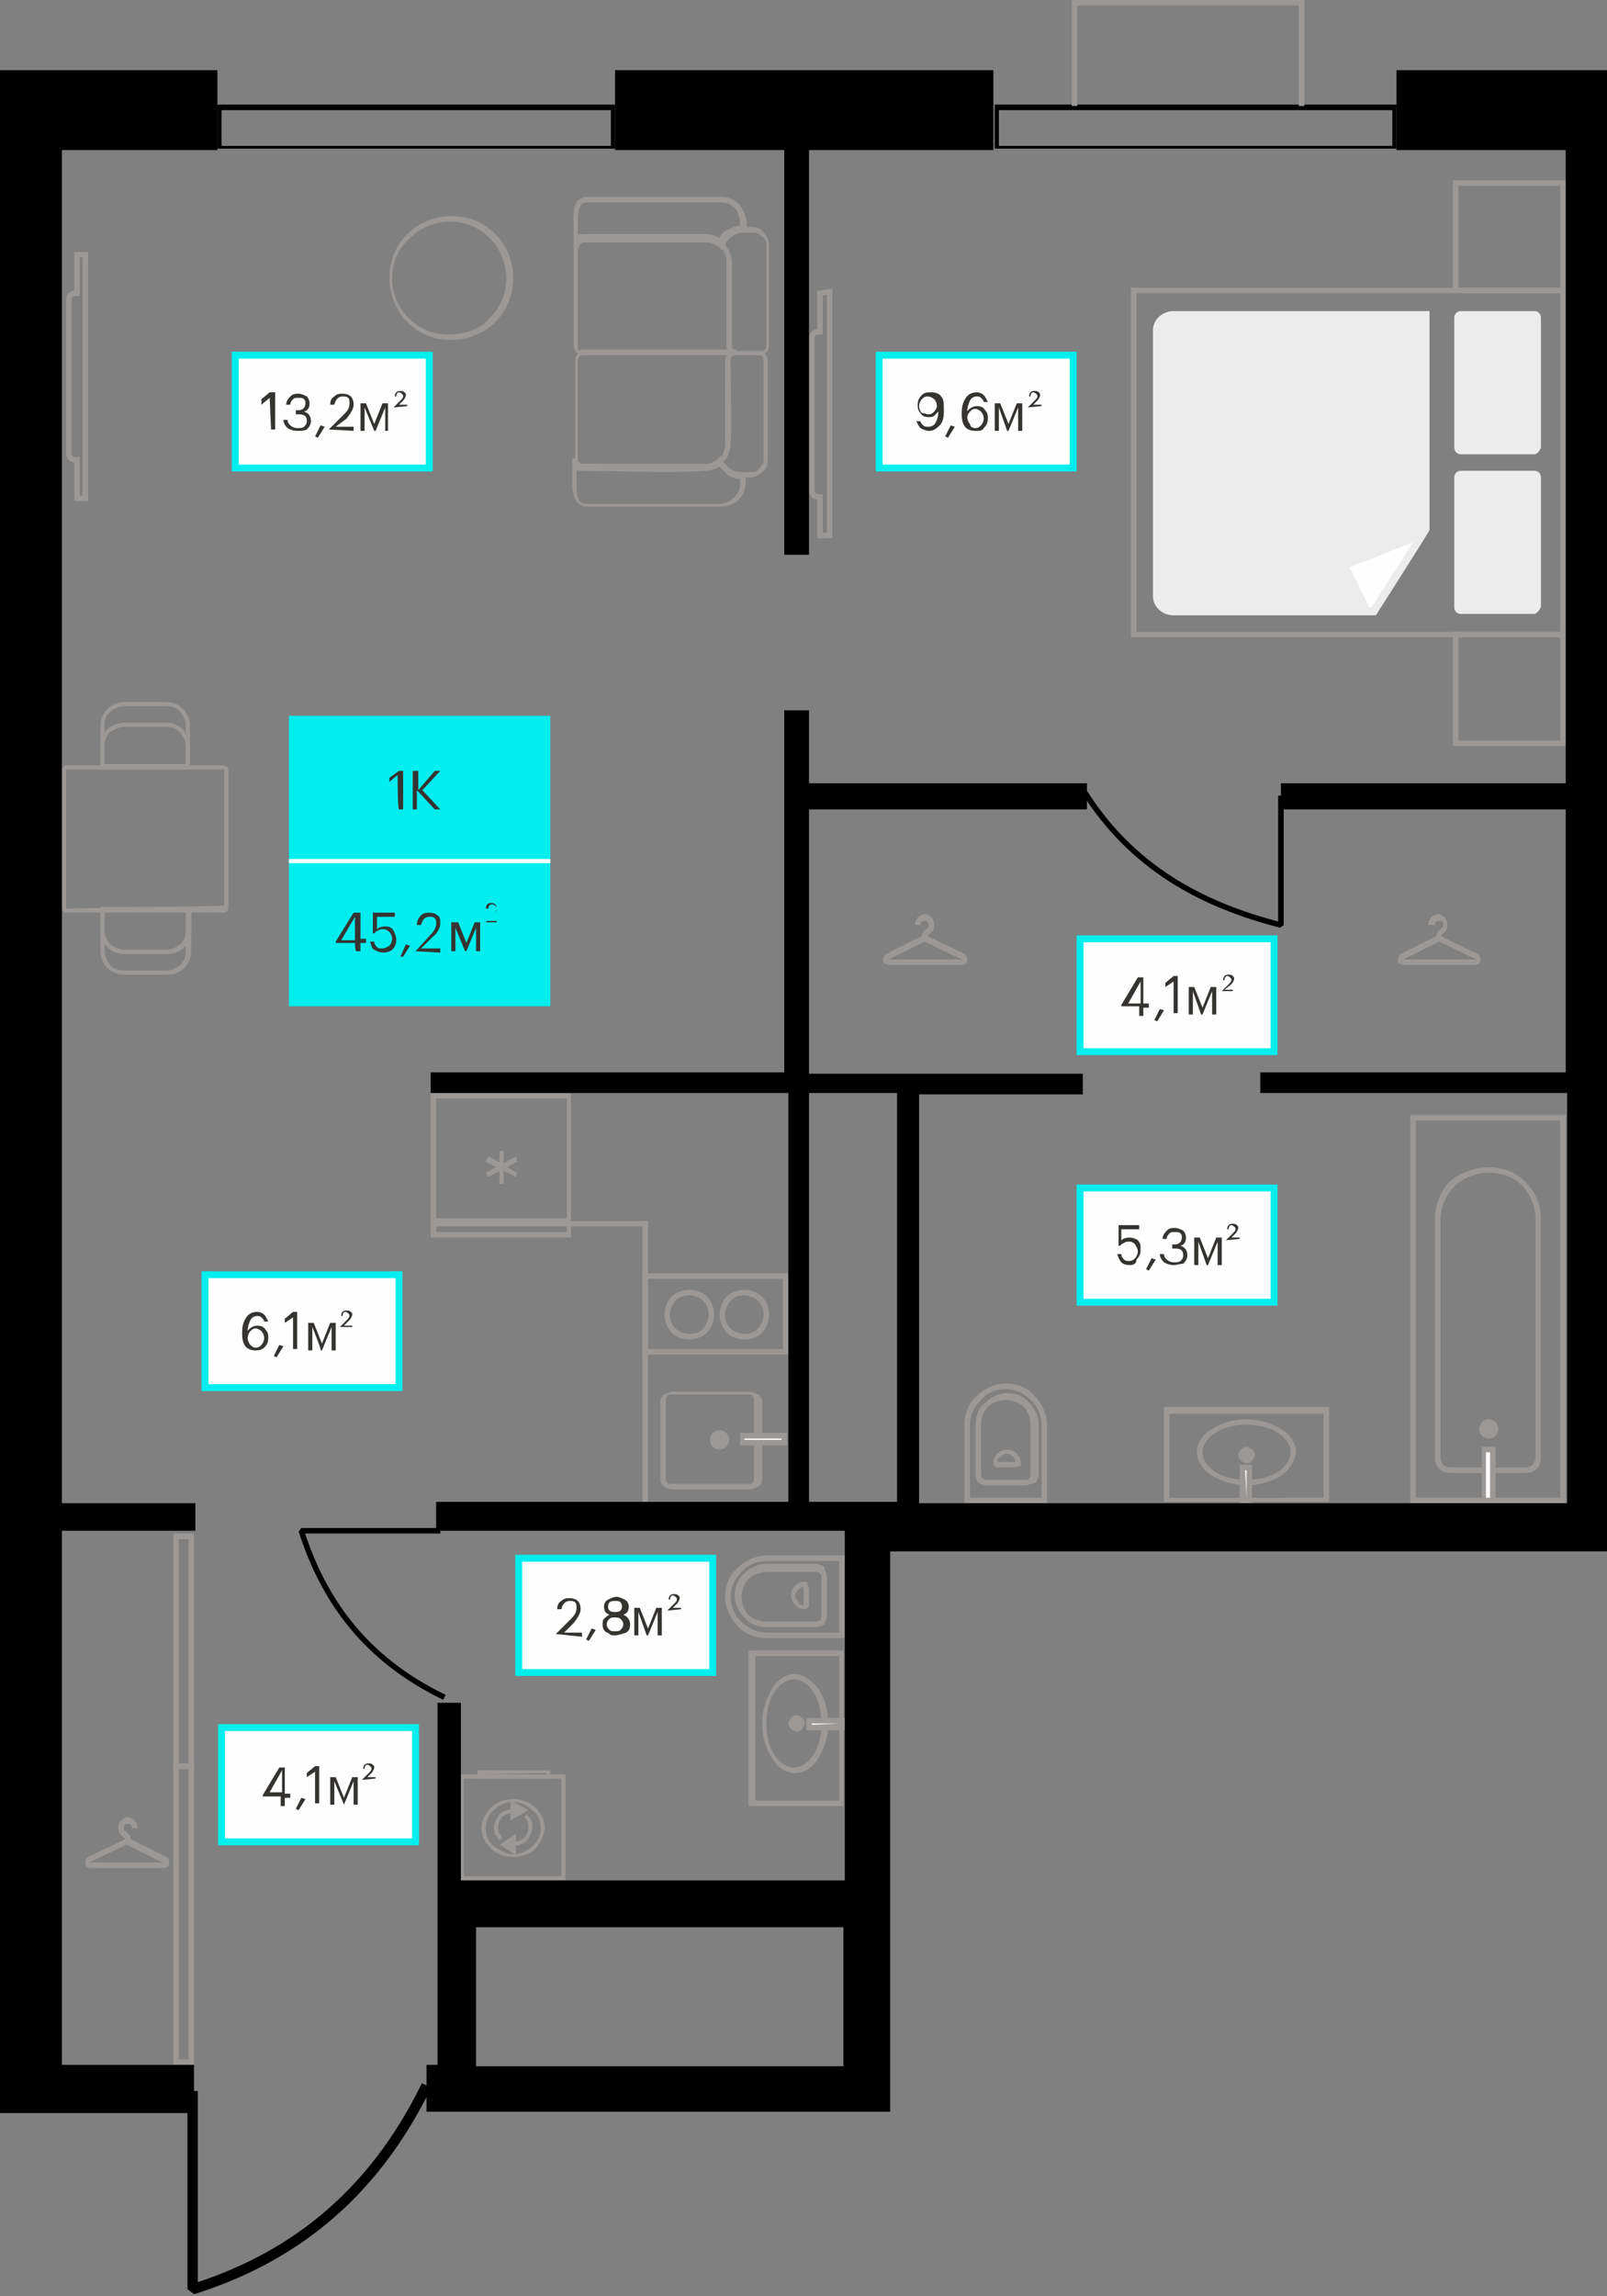 <?xml version="1.0" encoding="utf-8"?><!--Generator: Adobe Illustrator 24.3.0, SVG Export Plug-In . SVG Version: 6.00 Build 0)--><svg version="1.1" id="Слой_1" xmlns:xodm="http://www.corel.com/coreldraw/odm/2003" xmlns="http://www.w3.org/2000/svg" xmlns:xlink="http://www.w3.org/1999/xlink" x="0px" y="0px" viewBox="0 0 116.8 166.8" style="enable-background:new 0 0 116.8 166.8;" xml:space="preserve"><rect x="0" y="0" width="116.8" height="166.8" fill="#808080" stroke="none"/><style type="text/css">.st0{fill:#FEFEFE;stroke:#00EEEE;stroke-width:0.5;stroke-miterlimit:10;}
	.st1{fill:#363431;}
	.st2{fill:#00EEEE;}
	.st3{fill:#FEFEFE;}
	.st4{fill:#9C9896;}
	.st5{fill-rule:evenodd;clip-rule:evenodd;fill:#FEFEFE;}
	.st6{fill:#9C9896;stroke:#9C9896;stroke-width:0.4;stroke-miterlimit:10;}
	.st7{fill-rule:evenodd;clip-rule:evenodd;fill:#ECECEC;}
	.st8{fill:none;stroke:#9C9896;stroke-width:0.4;stroke-miterlimit:1.559;}
	.st9{fill:none;stroke:#000000;stroke-width:0.75;stroke-miterlimit:1.559;}
	.st10{fill:none;stroke:#000000;stroke-width:0.4;stroke-miterlimit:1.559;}
	.st11{fill-rule:evenodd;clip-rule:evenodd;}</style><g id="Слой_x0020_1"><path d="M16.1,10.6h28.3V8H16.1V10.6z M15.8,7.6h28.9v3.2H15.8C15.8,10.9,15.8,7.6,15.8,7.6z"/><g id="_2646511676368"><path d="M72.6,10.6h28.6V8H72.6V10.6z M72.3,7.6h29.2v3.2H72.3C72.3,10.9,72.3,7.6,72.3,7.6z"/></g><g id="_2646511677952"><polygon class="st0" points="31.2,34 17.1,34 17.1,25.8 31.2,25.8 		"/><path class="st1" d="M19.6,28.9L19,29.4V29l0.6-0.5H20v2.7h-0.3L19.6,28.9L19.6,28.9z M21.6,31.3c-0.3,0-0.5-0.1-0.7-0.2
			c-0.2-0.2-0.3-0.4-0.3-0.6h0.3c0,0.2,0.1,0.3,0.2,0.4c0.1,0.1,0.3,0.2,0.5,0.2c0.2,0,0.4,0,0.5-0.1c0.1-0.1,0.2-0.2,0.2-0.4
			c0-0.4-0.2-0.5-0.6-0.5h-0.2v-0.3h0.2c0.3,0,0.5-0.2,0.5-0.5c0-0.1,0-0.2-0.1-0.3c-0.1-0.1-0.2-0.1-0.4-0.1c-0.2,0-0.3,0-0.4,0.1
			c-0.1,0.1-0.2,0.2-0.2,0.4h-0.3c0-0.2,0.1-0.4,0.3-0.6c0.2-0.2,0.4-0.2,0.6-0.2c0.2,0,0.4,0.1,0.6,0.2c0.1,0.1,0.2,0.3,0.2,0.5
			c0,0.3-0.1,0.5-0.4,0.6c0.3,0.1,0.5,0.3,0.5,0.7c0,0.2-0.1,0.4-0.3,0.6C22.1,31.3,21.9,31.3,21.6,31.3L21.6,31.3z M22.9,31.7
			l0.4-0.8l0.3,0.1l-0.5,0.8L22.9,31.7L22.9,31.7z M26.5,29.6v1.7h-0.3v-2h0.4l0.6,1.5l0.6-1.5h0.4v2H28v-1.7l-0.7,1.7h-0.1
			C27.2,31.3,26.5,29.6,26.5,29.6z M23.9,31.2l1.1-1.1c0.3-0.3,0.4-0.5,0.4-0.8c0-0.2,0-0.3-0.1-0.4c-0.1-0.1-0.2-0.1-0.4-0.1
			c-0.3,0-0.5,0.2-0.6,0.6H24c0-0.3,0.1-0.5,0.3-0.6c0.2-0.2,0.4-0.2,0.6-0.2c0.3,0,0.5,0.1,0.6,0.2c0.1,0.1,0.2,0.3,0.2,0.6
			c0,0.3-0.2,0.6-0.5,1L24.4,31h1.3v0.3L23.9,31.2L23.9,31.2L23.9,31.2z M28.6,29.6l0.5-0.5c0.1-0.1,0.2-0.2,0.2-0.3
			c0-0.1,0-0.1-0.1-0.2c0,0-0.1-0.1-0.2-0.1c-0.1,0-0.2,0.1-0.2,0.3h-0.1c0-0.1,0-0.2,0.1-0.3c0.1-0.1,0.2-0.1,0.3-0.1
			c0.1,0,0.2,0,0.3,0.1c0.1,0.1,0.1,0.1,0.1,0.2c0,0.1-0.1,0.3-0.2,0.4l-0.3,0.3h0.6v0.1L28.6,29.6L28.6,29.6L28.6,29.6z"/></g><g id="_2646511683232"><polygon class="st0" points="30.2,133.8 16.1,133.8 16.1,125.5 30.2,125.5 		"/><path class="st1" d="M20.5,130.5h-1.4v-0.1l1.2-2h0.4v1.9h0.4v0.3h-0.4v0.6h-0.3V130.5z M20.5,130.2v-1.6l-0.9,1.6H20.5z
			 M21.5,131.4l0.4-0.8l0.3,0.1l-0.5,0.8L21.5,131.4L21.5,131.4z M22.9,128.7l-0.6,0.4v-0.3l0.6-0.5h0.3v2.7h-0.3L22.9,128.7
			L22.9,128.7z M24.3,129.4v1.7H24v-2h0.4l0.6,1.5l0.6-1.5h0.4v2h-0.3v-1.7l-0.7,1.7H25C25,131.1,24.3,129.4,24.3,129.4z
			 M26.3,129.3l0.5-0.5c0.1-0.1,0.2-0.2,0.2-0.3c0-0.1,0-0.1-0.1-0.2c0,0-0.1-0.1-0.2-0.1c-0.1,0-0.2,0.1-0.2,0.3h-0.1
			c0-0.1,0-0.2,0.1-0.3c0.1-0.1,0.2-0.1,0.3-0.1c0.1,0,0.2,0,0.3,0.1c0.1,0.1,0.1,0.1,0.1,0.2c0,0.1-0.1,0.3-0.2,0.4l-0.3,0.3h0.6
			v0.1L26.3,129.3L26.3,129.3L26.3,129.3z"/></g><g id="_2646511687984"><polygon class="st0" points="29,100.8 14.9,100.8 14.9,92.6 29,92.6 		"/><path class="st1" d="M18.6,98.1c-0.7,0-1-0.4-1-1.2v-0.1c0-0.5,0.1-0.8,0.3-1.1c0.2-0.3,0.5-0.4,0.8-0.4c0.2,0,0.4,0.1,0.5,0.2
			s0.2,0.3,0.3,0.5h-0.3c0-0.1-0.1-0.2-0.2-0.3c-0.1-0.1-0.2-0.1-0.3-0.1c-0.2,0-0.4,0.1-0.5,0.3c-0.1,0.2-0.2,0.5-0.2,0.8
			c0.1-0.2,0.4-0.4,0.7-0.4c0.3,0,0.5,0.1,0.6,0.3c0.2,0.2,0.2,0.4,0.2,0.6c0,0.3-0.1,0.5-0.3,0.7C19.1,98,18.9,98.1,18.6,98.1
			L18.6,98.1z M18.6,97.9c0.2,0,0.3-0.1,0.4-0.2c0.1-0.1,0.2-0.3,0.2-0.5c0-0.2-0.1-0.4-0.2-0.5c-0.1-0.1-0.3-0.2-0.4-0.2
			c-0.2,0-0.3,0.1-0.4,0.2S18,97,18,97.2c0,0.2,0.1,0.4,0.2,0.5C18.3,97.8,18.4,97.9,18.6,97.9z M19.9,98.5l0.4-0.8l0.3,0.1
			l-0.5,0.8L19.9,98.5L19.9,98.5z M21.3,95.7l-0.6,0.4v-0.3l0.6-0.5h0.3v2.7h-0.3L21.3,95.7L21.3,95.7z M22.7,96.4v1.7h-0.3v-2h0.4
			l0.6,1.5l0.6-1.5h0.4v2h-0.3v-1.7l-0.7,1.7h-0.1C23.4,98.1,22.7,96.4,22.7,96.4z M24.7,96.4l0.5-0.5c0.1-0.1,0.2-0.2,0.2-0.3
			c0-0.1,0-0.1-0.1-0.2c0,0-0.1-0.1-0.2-0.1c-0.1,0-0.2,0.1-0.2,0.3h-0.1c0-0.1,0-0.2,0.1-0.3c0.1-0.1,0.2-0.1,0.3-0.1
			c0.1,0,0.2,0,0.3,0.1c0.1,0.1,0.1,0.1,0.1,0.2c0,0.1-0.1,0.3-0.2,0.4L25,96.3h0.6v0.1L24.7,96.4L24.7,96.4L24.7,96.4z"/></g><g id="_2646511687504"><polygon class="st0" points="92.6,94.6 78.5,94.6 78.5,86.3 92.6,86.3 		"/><path class="st1" d="M82.1,91.9c-0.3,0-0.5-0.1-0.6-0.2c-0.1-0.1-0.2-0.3-0.3-0.6h0.3c0,0.2,0.1,0.3,0.2,0.4
			c0.1,0.1,0.2,0.1,0.4,0.1c0.2,0,0.3-0.1,0.4-0.2c0.1-0.1,0.2-0.3,0.2-0.5c0-0.2-0.1-0.3-0.2-0.5c-0.1-0.1-0.2-0.2-0.4-0.2
			c-0.2,0-0.3,0-0.4,0.1c-0.1,0-0.2,0.1-0.3,0.2h-0.1v-1.5h1.5v0.3h-1.3v0.8c0.1-0.1,0.3-0.2,0.6-0.2c0.2,0,0.5,0.1,0.6,0.2
			c0.2,0.2,0.2,0.4,0.2,0.7c0,0.3-0.1,0.5-0.3,0.7C82.6,91.8,82.4,91.9,82.1,91.9L82.1,91.9z M83.3,92.2l0.4-0.8l0.3,0.1l-0.5,0.8
			L83.3,92.2L83.3,92.2z M85.3,91.9c-0.3,0-0.5-0.1-0.7-0.2c-0.2-0.2-0.3-0.4-0.3-0.6h0.3c0,0.2,0.1,0.3,0.2,0.4
			c0.1,0.1,0.3,0.2,0.5,0.2c0.2,0,0.4,0,0.5-0.1c0.1-0.1,0.2-0.2,0.2-0.4c0-0.4-0.2-0.5-0.6-0.5h-0.2v-0.3h0.2
			c0.3,0,0.5-0.2,0.5-0.5c0-0.1,0-0.2-0.1-0.3c-0.1-0.1-0.2-0.1-0.4-0.1c-0.2,0-0.3,0-0.4,0.1c-0.1,0.1-0.2,0.2-0.2,0.4h-0.3
			c0-0.2,0.1-0.4,0.3-0.6c0.2-0.2,0.4-0.2,0.6-0.2c0.2,0,0.4,0.1,0.6,0.2c0.1,0.1,0.2,0.3,0.2,0.5c0,0.3-0.1,0.5-0.4,0.6
			c0.3,0.1,0.5,0.3,0.5,0.7c0,0.2-0.1,0.4-0.3,0.6C85.8,91.8,85.5,91.9,85.3,91.9L85.3,91.9z M87.1,90.2v1.7h-0.3v-2h0.4l0.6,1.5
			l0.6-1.5h0.4v2h-0.3v-1.7l-0.7,1.7h-0.1L87.1,90.2z M89.1,90.1l0.5-0.5c0.1-0.1,0.2-0.2,0.2-0.3c0-0.1,0-0.1-0.1-0.2
			c0,0-0.1-0.1-0.2-0.1c-0.1,0-0.2,0.1-0.2,0.3h-0.1c0-0.1,0-0.2,0.1-0.3c0.1-0.1,0.2-0.1,0.3-0.1c0.1,0,0.2,0,0.3,0.1
			c0.1,0.1,0.1,0.1,0.1,0.2c0,0.1-0.1,0.3-0.2,0.4l-0.3,0.3h0.6v0.1L89.1,90.1L89.1,90.1L89.1,90.1z"/></g><g id="_2646511692688"><g><polygon class="st2" points="40,73.1 21,73.1 21,52 40,52 			"/><path class="st1" d="M28.9,56.3l-0.6,0.5v-0.3l0.7-0.5h0.3v2.8h-0.3C28.9,58.8,28.9,56.3,28.9,56.3z M30.1,56h0.3v1.4l1.2-1.4
				h0.4l-1.3,1.4l1.3,1.4h-0.4l-1.3-1.4v1.4h-0.3V56L30.1,56z"/><path class="st1" d="M25.8,68.5h-1.4v-0.1l1.3-2.1h0.5v1.9h0.4v0.3h-0.4v0.6h-0.3C25.8,69.1,25.8,68.5,25.8,68.5z M25.8,68.3
				v-1.7l-1,1.7H25.8z M27.9,69.2c-0.3,0-0.5-0.1-0.7-0.2c-0.2-0.1-0.2-0.3-0.3-0.6h0.3c0,0.2,0.1,0.3,0.2,0.4
				c0.1,0.1,0.2,0.1,0.4,0.1c0.2,0,0.3-0.1,0.5-0.2c0.1-0.1,0.2-0.3,0.2-0.5c0-0.2-0.1-0.4-0.2-0.5c-0.1-0.1-0.3-0.2-0.4-0.2
				c-0.2,0-0.3,0-0.4,0.1c-0.1,0-0.2,0.1-0.3,0.2h-0.1v-1.5h1.6v0.3h-1.3v0.9c0.1-0.1,0.3-0.2,0.6-0.2c0.3,0,0.5,0.1,0.6,0.3
				s0.2,0.4,0.2,0.7c0,0.3-0.1,0.5-0.3,0.7C28.4,69.1,28.1,69.2,27.9,69.2L27.9,69.2z M29.1,69.5l0.4-0.9l0.3,0.1l-0.5,0.8
				L29.1,69.5L29.1,69.5z M30.2,69.1l1.1-1.2c0.3-0.3,0.4-0.6,0.4-0.8c0-0.2,0-0.3-0.1-0.4c-0.1-0.1-0.2-0.1-0.4-0.1
				c-0.3,0-0.5,0.2-0.6,0.6h-0.3c0-0.3,0.1-0.5,0.3-0.7c0.2-0.2,0.4-0.2,0.6-0.2c0.3,0,0.5,0.1,0.6,0.2c0.2,0.1,0.2,0.3,0.2,0.6
				c0,0.3-0.2,0.7-0.6,1l-0.8,0.8h1.4v0.3L30.2,69.1L30.2,69.1L30.2,69.1z M33.1,67.4v1.7h-0.3v-2.1h0.5l0.6,1.5l0.6-1.5h0.4v2.1
				h-0.3v-1.7l-0.7,1.7h-0.1L33.1,67.4L33.1,67.4z M35.3,67l0.6-0.6c0.1-0.1,0.2-0.3,0.2-0.4c0-0.1,0-0.1-0.1-0.2
				c0,0-0.1-0.1-0.2-0.1c-0.2,0-0.3,0.1-0.3,0.3h-0.2c0-0.1,0.1-0.3,0.1-0.3c0.1-0.1,0.2-0.1,0.3-0.1c0.1,0,0.2,0,0.3,0.1
				c0.1,0.1,0.1,0.2,0.1,0.3c0,0.2-0.1,0.3-0.3,0.5l-0.4,0.4h0.7v0.1L35.3,67L35.3,67L35.3,67z"/></g><polygon class="st3" points="21,62.4 40,62.4 40,62.7 21,62.7 		"/></g><g id="_2646511691824"><polygon class="st0" points="51.8,121.5 37.7,121.5 37.7,113.2 51.8,113.2 		"/><path class="st1" d="M40.4,118.7l1.1-1.1c0.3-0.3,0.4-0.5,0.4-0.8c0-0.2,0-0.3-0.1-0.4c-0.1-0.1-0.2-0.1-0.4-0.1
			c-0.3,0-0.5,0.2-0.6,0.6h-0.3c0-0.3,0.1-0.5,0.3-0.6c0.2-0.2,0.4-0.2,0.6-0.2c0.3,0,0.5,0.1,0.6,0.2c0.1,0.1,0.2,0.3,0.2,0.6
			c0,0.3-0.2,0.6-0.5,1l-0.7,0.7h1.3v0.3L40.4,118.7L40.4,118.7L40.4,118.7z M42.6,119.1l0.4-0.8l0.3,0.1l-0.5,0.8L42.6,119.1
			L42.6,119.1z M46.4,117.1v1.7h-0.3v-2h0.4l0.6,1.5l0.6-1.5h0.4v2h-0.3v-1.7l-0.7,1.7h-0.1L46.4,117.1z M44.7,118.8
			c-0.2,0-0.3,0-0.4-0.1c-0.1-0.1-0.3-0.1-0.4-0.3c-0.1-0.1-0.1-0.3-0.1-0.4c0-0.2,0-0.3,0.1-0.4c0.1-0.1,0.2-0.2,0.4-0.3
			c-0.3-0.1-0.4-0.3-0.4-0.6c0-0.2,0.1-0.4,0.3-0.5c0.2-0.1,0.4-0.2,0.6-0.2c0.2,0,0.4,0.1,0.6,0.2c0.2,0.1,0.3,0.3,0.3,0.5
			c0,0.3-0.1,0.5-0.4,0.6c0.3,0.1,0.5,0.4,0.5,0.7c0,0.3-0.1,0.5-0.3,0.6C45.2,118.7,44.9,118.8,44.7,118.8L44.7,118.8z M44.7,118.5
			c0.2,0,0.3,0,0.4-0.1c0.1-0.1,0.2-0.2,0.2-0.4c0-0.2-0.1-0.3-0.2-0.4c-0.1-0.1-0.3-0.1-0.4-0.1c-0.2,0-0.3,0-0.4,0.1
			c-0.1,0.1-0.2,0.2-0.2,0.4c0,0.2,0.1,0.3,0.2,0.4C44.4,118.5,44.5,118.5,44.7,118.5L44.7,118.5z M44.7,117.1c0.1,0,0.3,0,0.4-0.1
			c0.1-0.1,0.1-0.2,0.1-0.3c0-0.1,0-0.2-0.1-0.3s-0.2-0.1-0.4-0.1c-0.1,0-0.3,0-0.4,0.1c-0.1,0.1-0.1,0.2-0.1,0.3
			c0,0.1,0,0.2,0.1,0.3C44.4,117.1,44.6,117.1,44.7,117.1L44.7,117.1z M48.5,117l0.5-0.5c0.1-0.1,0.2-0.2,0.2-0.3
			c0-0.1,0-0.1-0.1-0.2c0,0-0.1-0.1-0.2-0.1c-0.1,0-0.2,0.1-0.2,0.3h-0.1c0-0.1,0-0.2,0.1-0.3c0.1-0.1,0.2-0.1,0.3-0.1
			c0.1,0,0.2,0,0.3,0.1c0.1,0.1,0.1,0.1,0.1,0.2c0,0.1-0.1,0.3-0.2,0.4l-0.3,0.3h0.6v0.1L48.5,117L48.5,117L48.5,117z"/></g><g id="_2646511696144"><path class="st4" d="M113.6,109.2h-11.1c0-9.4,0-18.8,0-28.2h11.3v28.2H113.6L113.6,109.2z M102.9,108.8h10.5V81.4h-10.5
			L102.9,108.8z"/><path class="st4" d="M108.2,84.8L108.2,84.8c1.1,0,2.1,0.4,2.7,1.1c0.7,0.7,1.1,1.6,1.1,2.7v17.3c0,0.3-0.1,0.6-0.3,0.8
			c-0.2,0.2-0.5,0.3-0.8,0.3h-5.5c-0.3,0-0.6-0.1-0.8-0.3c-0.2-0.2-0.3-0.5-0.3-0.8V88.5c0-1,0.4-2,1.1-2.7
			C106.2,85.2,107.1,84.8,108.2,84.8L108.2,84.8z M108.2,85.2L108.2,85.2c-1,0-1.9,0.4-2.5,1c-0.6,0.6-1,1.5-1,2.4v17.3
			c0,0.2,0.1,0.4,0.2,0.5c0.1,0.1,0.3,0.2,0.5,0.2h5.5c0.2,0,0.4-0.1,0.5-0.2c0.1-0.1,0.2-0.3,0.2-0.5V88.5c0-0.9-0.4-1.8-1-2.4
			C110,85.5,109.2,85.2,108.2,85.2L108.2,85.2z"/><polygon class="st5" points="107.9,109 107.9,105.3 108.5,105.3 108.5,109 		"/><path class="st4" d="M107.7,109v-3.9h1v4h-1V109z M108,105.5v3.3h0.3v-3.3H108z"/><path class="st4" d="M108.7,103.8c0-0.3-0.2-0.5-0.5-0.5c-0.3,0-0.5,0.2-0.5,0.5c0,0.3,0.2,0.5,0.5,0.5
			C108.5,104.3,108.7,104,108.7,103.8z"/><path class="st4" d="M108.5,103.8c0-0.1,0-0.2-0.1-0.2c-0.1-0.1-0.1-0.1-0.2-0.1c-0.1,0-0.2,0-0.2,0.1c-0.1,0.1-0.1,0.1-0.1,0.2
			c0,0.1,0,0.2,0.1,0.2c0.1,0.1,0.1,0.1,0.2,0.1c0.1,0,0.2,0,0.2-0.1C108.5,103.9,108.5,103.9,108.5,103.8z M108.7,103.3
			c0.1,0.1,0.2,0.3,0.2,0.5c0,0.2-0.1,0.3-0.2,0.5c-0.1,0.1-0.3,0.2-0.5,0.2c-0.2,0-0.4-0.1-0.5-0.2c-0.1-0.1-0.2-0.3-0.2-0.5
			c0-0.2,0.1-0.3,0.2-0.5c0.1-0.1,0.3-0.2,0.5-0.2C108.4,103.1,108.5,103.2,108.7,103.3L108.7,103.3z"/></g><g id="_2646511701808"><path class="st4" d="M75.9,109.2h-5.8v-5.7c0-0.8,0.3-1.6,0.9-2.1c0.5-0.5,1.3-0.9,2.1-0.9c0.8,0,1.6,0.3,2.1,0.9
			c0.5,0.5,0.9,1.3,0.9,2.1v5.7L75.9,109.2L75.9,109.2z M70.5,108.8h5.2v-5.3c0-0.7-0.3-1.4-0.8-1.8c-0.5-0.5-1.1-0.8-1.8-0.8
			c-0.7,0-1.4,0.3-1.8,0.8c-0.5,0.5-0.8,1.1-0.8,1.8L70.5,108.8L70.5,108.8z"/><path class="st4" d="M74.5,107.9h-2.8c-0.2,0-0.4-0.1-0.6-0.2c-0.1-0.1-0.2-0.4-0.2-0.6v-3.6c0-0.6,0.2-1.2,0.7-1.6
			c0.4-0.4,1-0.7,1.6-0.7c0.6,0,1.2,0.2,1.6,0.7c0.4,0.4,0.7,1,0.7,1.6v3.6c0,0.2-0.1,0.4-0.2,0.6C74.9,107.8,74.7,107.9,74.5,107.9
			L74.5,107.9z M71.7,107.5h2.8c0.1,0,0.2,0,0.3-0.1c0.1-0.1,0.1-0.2,0.1-0.3v-3.6c0-0.5-0.2-1-0.5-1.3c-0.3-0.3-0.8-0.5-1.3-0.5
			c-0.5,0-1,0.2-1.3,0.5c-0.3,0.3-0.5,0.8-0.5,1.3v3.6c0,0.1,0,0.2,0.1,0.3C71.5,107.4,71.6,107.5,71.7,107.5L71.7,107.5z"/><path class="st4" d="M73.8,106.6h-1.3c-0.1,0-0.2,0-0.2-0.1c-0.1-0.1-0.1-0.2-0.1-0.2v0c0-0.3,0.1-0.5,0.3-0.7
			c0.2-0.2,0.4-0.3,0.7-0.3h0c0.3,0,0.5,0.1,0.7,0.3c0.2,0.2,0.3,0.4,0.3,0.7v0c0,0.1,0,0.2-0.1,0.2C74,106.5,73.9,106.6,73.8,106.6
			L73.8,106.6z M72.5,106.2h1.3c0-0.2-0.1-0.3-0.2-0.4c-0.1-0.1-0.3-0.2-0.4-0.2h0c-0.2,0-0.3,0.1-0.4,0.2
			C72.5,105.9,72.5,106,72.5,106.2z"/></g><g id="_2646511705264"><path class="st4" d="M96.2,108.8v-6.1H85v6.1H96.2z M96.6,102.4v6.7h-12v-6.9h12V102.4L96.6,102.4z"/><path class="st4" d="M90.6,107.5c0.9,0,1.7-0.2,2.3-0.6c0.6-0.4,0.9-0.9,0.9-1.4s-0.3-1-0.9-1.4c-0.6-0.4-1.4-0.6-2.3-0.6
			c-0.9,0-1.7,0.2-2.3,0.6c-0.6,0.4-0.9,0.9-0.9,1.4s0.3,1,0.9,1.4C88.9,107.3,89.7,107.5,90.6,107.5z M93.1,107.2
			c-0.6,0.4-1.5,0.7-2.5,0.7c-1,0-1.8-0.3-2.5-0.7c-0.7-0.4-1.1-1.1-1.1-1.7c0-0.7,0.4-1.3,1.1-1.7c0.6-0.4,1.5-0.7,2.5-0.7
			c1,0,1.8,0.3,2.5,0.7c0.7,0.4,1.1,1.1,1.1,1.7C94.1,106.2,93.7,106.8,93.1,107.2z"/><polygon class="st5" points="90.8,109 90.8,106.6 90.4,106.6 90.4,109 		"/><path class="st4" d="M90.6,108.8v-2h-0.1L90.6,108.8L90.6,108.8z M91,106.6v2.6h-0.9v-2.8H91V106.6L91,106.6z"/><path class="st4" d="M90.9,105.6c0-0.2-0.1-0.3-0.3-0.3c-0.2,0-0.3,0.1-0.3,0.3c0,0.2,0.1,0.3,0.3,0.3
			C90.8,105.9,90.9,105.8,90.9,105.6z M90.7,105.6C90.7,105.7,90.6,105.7,90.7,105.6c-0.1,0.1-0.1,0-0.1,0
			C90.5,105.6,90.5,105.6,90.7,105.6C90.6,105.6,90.7,105.6,90.7,105.6z"/><path class="st4" d="M91,105.3c0.1,0.1,0.2,0.2,0.2,0.4c0,0.1-0.1,0.3-0.2,0.4s-0.2,0.2-0.4,0.2c-0.1,0-0.3-0.1-0.4-0.2
			c-0.1-0.1-0.2-0.2-0.2-0.4s0.1-0.3,0.2-0.4c0.1-0.1,0.2-0.2,0.4-0.2C90.7,105.1,90.9,105.2,91,105.3L91,105.3z M90.7,105.7
			L90.7,105.7L90.7,105.7z M90.7,105.7L90.7,105.7L90.7,105.7L90.7,105.7L90.7,105.7z M90.6,105.7L90.6,105.7L90.6,105.7
			C90.6,105.7,90.6,105.7,90.6,105.7L90.6,105.7z M90.6,105.6L90.6,105.6c-0.1,0.1,0,0.1,0,0.1V105.6z M90.6,105.6L90.6,105.6
			L90.6,105.6z M90.6,105.6L90.6,105.6c-0.1-0.1-0.1,0-0.1,0H90.6L90.6,105.6z M90.6,105.6h0.1C90.7,105.6,90.7,105.6,90.6,105.6
			L90.6,105.6L90.6,105.6L90.6,105.6L90.6,105.6L90.6,105.6L90.6,105.6L90.6,105.6z M90.6,105.6v-0.1
			C90.6,105.5,90.5,105.5,90.6,105.6L90.6,105.6z M90.5,105.5L90.5,105.5L90.5,105.5z M90.6,105.6L90.6,105.6L90.6,105.6z
			 M90.7,105.5C90.6,105.5,90.6,105.5,90.7,105.5L90.7,105.5L90.7,105.5L90.7,105.5L90.7,105.5z M90.7,105.7
			C90.7,105.7,90.7,105.6,90.7,105.7L90.7,105.7z M90.6,105.6h-0.1C90.5,105.6,90.5,105.7,90.6,105.6L90.6,105.6L90.6,105.6z"/></g><g id="_2646511646656"><path class="st4" d="M61.4,113.2v5.8h-5.7c-0.8,0-1.6-0.3-2.1-0.9c-0.5-0.5-0.9-1.3-0.9-2.1c0-0.8,0.3-1.6,0.9-2.1
			c0.5-0.5,1.3-0.9,2.1-0.9h5.7L61.4,113.2L61.4,113.2z M61,118.6v-5.2h-5.3c-0.7,0-1.4,0.3-1.8,0.8c-0.5,0.5-0.8,1.1-0.8,1.8
			c0,0.7,0.3,1.4,0.8,1.8c0.5,0.5,1.1,0.8,1.8,0.8L61,118.6L61,118.6z"/><path class="st4" d="M60.1,114.6v2.8c0,0.2-0.1,0.4-0.2,0.6c-0.1,0.1-0.4,0.2-0.6,0.2h-3.6c-0.6,0-1.2-0.2-1.6-0.7
			c-0.4-0.4-0.7-1-0.7-1.6c0-0.6,0.2-1.2,0.7-1.6c0.4-0.4,1-0.7,1.6-0.7h3.6c0.2,0,0.4,0.1,0.6,0.2C60,114.2,60.1,114.4,60.1,114.6
			L60.1,114.6z M59.7,117.4v-2.8c0-0.1,0-0.2-0.1-0.3c-0.1-0.1-0.2-0.1-0.3-0.1h-3.6c-0.5,0-1,0.2-1.3,0.5c-0.3,0.3-0.5,0.8-0.5,1.3
			c0,0.5,0.2,1,0.5,1.3c0.3,0.3,0.8,0.5,1.3,0.5h3.6c0.1,0,0.2,0,0.3-0.1C59.7,117.6,59.7,117.5,59.7,117.4L59.7,117.4z"/><path class="st4" d="M58.8,115.3v1.3c0,0.1,0,0.2-0.1,0.2c-0.1,0.1-0.2,0.1-0.2,0.1h0c-0.3,0-0.5-0.1-0.7-0.3
			c-0.2-0.2-0.3-0.4-0.3-0.7v0c0-0.3,0.1-0.5,0.3-0.7c0.2-0.2,0.4-0.3,0.7-0.3h0c0.1,0,0.2,0,0.2,0.1
			C58.7,115.2,58.8,115.3,58.8,115.3L58.8,115.3z M58.4,116.6v-1.3c-0.2,0-0.3,0.1-0.4,0.2c-0.1,0.1-0.2,0.3-0.2,0.4v0
			c0,0.2,0.1,0.3,0.2,0.4C58.1,116.6,58.2,116.6,58.4,116.6z"/></g><g id="_2646511650400"><path class="st4" d="M61,120.3h-6.1v10.5H61V120.3z M54.6,119.9h6.7v11.3h-6.9v-11.3H54.6L54.6,119.9z"/><path class="st4" d="M59.7,125.2c0-0.9-0.2-1.7-0.6-2.3c-0.4-0.6-0.9-0.9-1.4-0.9c-0.5,0-1,0.3-1.4,0.9c-0.4,0.6-0.6,1.4-0.6,2.3
			c0,0.9,0.2,1.7,0.6,2.3c0.4,0.6,0.9,0.9,1.4,0.9c0.5,0,1-0.3,1.4-0.9C59.5,126.9,59.7,126.1,59.7,125.2z M59.5,122.7
			c0.4,0.6,0.7,1.5,0.7,2.5c0,1-0.3,1.8-0.7,2.5c-0.4,0.7-1.1,1.1-1.7,1.1c-0.7,0-1.3-0.4-1.7-1.1c-0.4-0.6-0.7-1.5-0.7-2.5
			c0-1,0.3-1.8,0.7-2.5c0.4-0.7,1.1-1.1,1.7-1.1C58.4,121.6,59,122.1,59.5,122.7z"/><polygon class="st5" points="61.2,125 58.8,125 58.8,125.4 61.2,125.4 		"/><path class="st4" d="M61,125.2h-2v0.1L61,125.2L61,125.2z M58.8,124.8h2.6v0.9h-2.8v-0.9H58.8L58.8,124.8z"/><path class="st4" d="M57.8,124.9c-0.2,0-0.3,0.1-0.3,0.3c0,0.2,0.1,0.3,0.3,0.3c0.2,0,0.3-0.1,0.3-0.3
			C58.2,125,58,124.9,57.8,124.9z M57.8,125.1C57.9,125.1,57.9,125.2,57.8,125.1c0.1,0.1,0,0.1,0,0.1
			C57.8,125.3,57.8,125.2,57.8,125.1C57.8,125.2,57.8,125.1,57.8,125.1z"/><path class="st4" d="M57.5,124.8c0.1-0.1,0.2-0.2,0.4-0.2c0.1,0,0.3,0.1,0.4,0.2c0.1,0.1,0.2,0.2,0.2,0.4c0,0.1-0.1,0.3-0.2,0.4
			c-0.1,0.1-0.2,0.2-0.4,0.2c-0.1,0-0.3-0.1-0.4-0.2c-0.1-0.1-0.2-0.2-0.2-0.4C57.3,125.1,57.4,124.9,57.5,124.8L57.5,124.8z
			 M57.9,125.1L57.9,125.1L57.9,125.1z M57.9,125.1L57.9,125.1L57.9,125.1L57.9,125.1L57.9,125.1z M57.9,125.2L57.9,125.2
			L57.9,125.2C57.9,125.2,57.9,125.1,57.9,125.2L57.9,125.2z M57.8,125.2L57.8,125.2c0.1,0.1,0.1,0,0.1,0H57.8z M57.8,125.2
			L57.8,125.2L57.8,125.2z M57.8,125.2L57.8,125.2c-0.1,0.1,0,0.1,0,0.1V125.2L57.8,125.2z M57.8,125.2v-0.1
			C57.8,125.1,57.8,125.1,57.8,125.2L57.8,125.2L57.8,125.2L57.8,125.2L57.8,125.2L57.8,125.2L57.8,125.2L57.8,125.2z M57.8,125.2
			h-0.1C57.7,125.2,57.7,125.3,57.8,125.2L57.8,125.2z M57.7,125.3L57.7,125.3L57.7,125.3z M57.8,125.2L57.8,125.2L57.8,125.2z
			 M57.7,125.1C57.7,125.1,57.7,125.2,57.7,125.1L57.7,125.1L57.7,125.1L57.7,125.1L57.7,125.1z M57.9,125.1
			C57.9,125.1,57.9,125.1,57.9,125.1L57.9,125.1z M57.8,125.2v0.1C57.9,125.3,57.9,125.3,57.8,125.2L57.8,125.2L57.8,125.2z"/></g><g id="_2646511654048"><path class="st4" d="M33.7,136.3h7.1v-7.1h-7.1C33.7,129.2,33.7,136.3,33.7,136.3z M40.9,136.6h-7.5v-7.7h7.7c0,2.6,0,5.1,0,7.7
			H40.9z"/><path class="st4" d="M37.3,134.7c0.5,0,1-0.2,1.4-0.6c0.4-0.3,0.6-0.8,0.6-1.3c0-0.5-0.2-1-0.6-1.3c-0.4-0.3-0.8-0.6-1.4-0.6
			c-0.5,0-1,0.2-1.4,0.6c-0.4,0.3-0.6,0.8-0.6,1.3c0,0.5,0.2,1,0.6,1.3C36.3,134.4,36.8,134.7,37.3,134.7z M38.9,134.3
			c-0.4,0.4-1,0.6-1.6,0.6c-0.6,0-1.2-0.2-1.6-0.6c-0.4-0.4-0.7-0.9-0.7-1.5c0-0.6,0.3-1.1,0.7-1.5c0.4-0.4,1-0.6,1.6-0.6
			c0.6,0,1.2,0.2,1.6,0.6c0.4,0.4,0.7,0.9,0.7,1.5C39.5,133.4,39.3,133.9,38.9,134.3L38.9,134.3z"/><path class="st4" d="M36.3,133.7c-0.1-0.1-0.2-0.3-0.3-0.4c-0.1-0.2-0.1-0.3-0.1-0.5c0-0.4,0.2-0.7,0.4-1c0.2-0.2,0.6-0.4,1-0.4
			v0.3c-0.3,0-0.6,0.1-0.8,0.3c-0.2,0.2-0.3,0.5-0.3,0.8c0,0.1,0,0.3,0.1,0.4c0.1,0.1,0.1,0.2,0.2,0.3L36.3,133.7L36.3,133.7z
			 M38.3,131.8c0.1,0.1,0.2,0.3,0.3,0.4c0.1,0.2,0.1,0.3,0.1,0.5c0,0.4-0.2,0.7-0.4,1c-0.2,0.2-0.6,0.4-1,0.4v-0.3
			c0.3,0,0.6-0.1,0.8-0.3c0.2-0.2,0.3-0.5,0.3-0.8c0-0.1,0-0.3-0.1-0.4c0-0.1-0.1-0.2-0.2-0.3L38.3,131.8L38.3,131.8z"/><path class="st4" d="M35,128.9h4.7v-0.1L35,128.9L35,128.9z M39.8,129.2h-5.1v-0.6H40v0.6H39.8L39.8,129.2z"/><polygon class="st6" points="37.3,131.1 37.3,131.9 38,131.5 		"/><polygon class="st6" points="37.3,133.6 36.7,134 37.3,134.4 		"/></g><g id="_2646511671184"><g><path class="st4" d="M47.1,98v-5.1h9.8V98C56.9,98,47.1,98,47.1,98z M46.7,92.7v5.7h10.6v-5.9H46.7
				C46.7,92.5,46.7,92.7,46.7,92.7z"/><path class="st4" d="M54.1,96.9c-0.4,0-0.8-0.2-1-0.4c-0.3-0.3-0.4-0.6-0.4-1s0.2-0.8,0.4-1c0.3-0.3,0.6-0.4,1-0.4
				c0.4,0,0.8,0.2,1,0.4c0.3,0.3,0.4,0.6,0.4,1s-0.2,0.8-0.4,1C54.8,96.8,54.5,96.9,54.1,96.9z M52.8,96.8c0.3,0.3,0.8,0.5,1.3,0.5
				s1-0.2,1.3-0.5c0.3-0.3,0.5-0.8,0.5-1.3c0-0.5-0.2-1-0.5-1.3c-0.3-0.3-0.8-0.5-1.3-0.5c-0.5,0-1,0.2-1.3,0.5
				c-0.3,0.3-0.5,0.8-0.5,1.3S52.5,96.4,52.8,96.8L52.8,96.8z"/><path class="st4" d="M50.1,96.9c-0.4,0-0.8-0.2-1-0.4c-0.3-0.3-0.4-0.6-0.4-1s0.2-0.8,0.4-1c0.3-0.3,0.6-0.4,1-0.4
				c0.4,0,0.8,0.2,1,0.4c0.3,0.3,0.4,0.6,0.4,1c0,0.4-0.2,0.8-0.4,1C50.9,96.8,50.5,96.9,50.1,96.9L50.1,96.9z M48.8,96.8
				c0.3,0.3,0.8,0.5,1.3,0.5c0.5,0,1-0.2,1.3-0.5c0.3-0.3,0.5-0.8,0.5-1.3c0-0.5-0.2-1-0.5-1.3c-0.3-0.3-0.8-0.5-1.3-0.5
				s-1,0.2-1.3,0.5c-0.3,0.3-0.5,0.8-0.5,1.3C48.3,96,48.5,96.4,48.8,96.8z"/></g><g><path class="st4" d="M41.2,88.5v-8.7h-9.5v8.7H41.2z M41.5,79.6v9.3H31.3v-9.5h10.2C41.5,79.4,41.5,79.6,41.5,79.6z"/><path class="st4" d="M41.2,89h-9.5v0.5h9.5V89z M31.5,88.6h10v1.3H31.3v-1.3H31.5L31.5,88.6z"/><polygon class="st4" points="35.3,85.2 37.5,84 37.6,84.4 35.5,85.5 			"/><polygon class="st4" points="35.5,84 37.6,85.2 37.5,85.5 35.3,84.4 			"/><polygon class="st4" points="36.3,86 36.3,83.6 36.6,83.6 36.6,86 			"/></g><g><path class="st4" d="M48.9,108.2h5.6c0.2,0,0.4-0.1,0.6-0.2c0.2-0.1,0.3-0.3,0.3-0.5v-5.7c0-0.2-0.1-0.4-0.3-0.5
				c-0.2-0.1-0.4-0.2-0.6-0.2h-5.6c-0.2,0-0.4,0.1-0.6,0.2c-0.2,0.1-0.3,0.3-0.3,0.5v5.7c0,0.2,0.1,0.4,0.3,0.5
				C48.4,108.1,48.7,108.2,48.9,108.2z M54.4,107.8h-5.6c-0.1,0-0.3,0-0.3-0.1c-0.1-0.1-0.1-0.2-0.1-0.3v-5.7c0-0.1,0-0.2,0.1-0.3
				c0.1-0.1,0.2-0.1,0.3-0.1h5.6c0.1,0,0.3,0,0.3,0.1c0.1,0.1,0.1,0.2,0.1,0.3v5.7c0,0.1,0,0.2-0.1,0.3
				C54.7,107.8,54.6,107.8,54.4,107.8L54.4,107.8z"/><path class="st4" d="M52.4,105.2c-0.3,0-0.6-0.3-0.6-0.6c0-0.3,0.3-0.6,0.6-0.6c0.3,0,0.6,0.3,0.6,0.6
				C52.9,104.9,52.7,105.2,52.4,105.2z"/><path class="st4" d="M52.4,105c-0.1,0-0.2,0-0.3-0.1c-0.1-0.1-0.1-0.2-0.1-0.3c0-0.1,0-0.2,0.1-0.3c0.1-0.1,0.2-0.1,0.3-0.1
				c0.1,0,0.2,0,0.3,0.1c0.1,0.1,0.1,0.2,0.1,0.3c0,0.1,0,0.2-0.1,0.3C52.6,104.9,52.5,105,52.4,105L52.4,105z M51.8,105.1
				c0.1,0.1,0.3,0.2,0.5,0.2c0.2,0,0.4-0.1,0.5-0.2c0.1-0.1,0.2-0.3,0.2-0.5s-0.1-0.4-0.2-0.5c-0.1-0.1-0.3-0.2-0.5-0.2
				c-0.2,0-0.4,0.1-0.5,0.2c-0.1,0.1-0.2,0.3-0.2,0.5C51.6,104.8,51.7,105,51.8,105.1L51.8,105.1z"/><polygon class="st5" points="54,104.8 57,104.8 57,104.3 54,104.3 			"/><path class="st4" d="M54,105h3.2v-0.9h-3.4v0.9C53.8,105,54,105,54,105z M56.8,104.6h-2.7v-0.1h2.7V104.6z"/></g></g><polygon class="st4" points="31.3,88.7 47.1,88.7 47.1,109.2 46.7,109.2 46.7,89.1 31.3,89.1 	"/><g id="_2646660711072"><path class="st4" d="M13,128.1v-16.3h0.7v16.3H13z M12.6,111.6v16.9h1.5v-17.1h-1.5C12.6,111.4,12.6,111.6,12.6,111.6z"/><path class="st4" d="M10,132.8c0-0.3-0.2-0.6-0.4-0.7c-0.1,0-0.2-0.1-0.3-0.1c-0.1,0-0.2,0-0.3,0.1c-0.2,0.1-0.4,0.3-0.4,0.7
			c0,0.4,0.2,0.5,0.3,0.6c0.1,0.1,0.1,0.1,0.2,0.2l-2.7,1.3c-0.1,0.1-0.2,0.2-0.2,0.3c0,0.1,0,0.2,0,0.2c0,0.1,0.1,0.2,0.1,0.2
			c0.1,0.1,0.2,0.1,0.3,0.1h5.3c0.1,0,0.3-0.1,0.3-0.1c0.1-0.1,0.1-0.1,0.1-0.2c0-0.1,0-0.2,0-0.2c0-0.1-0.1-0.2-0.2-0.3l-2.6-1.3
			c0-0.3-0.2-0.4-0.3-0.5C9,133,9,133,9,132.8c0-0.2,0.1-0.3,0.2-0.3c0,0,0.1,0,0.1,0c0,0,0.1,0,0.1,0c0.1,0,0.2,0.1,0.2,0.3
			L10,132.8L10,132.8z M6.5,135.3l2.7-1.3l2.6,1.3c0,0,0,0,0,0v0l0,0c0,0,0,0,0,0H6.6C6.5,135.4,6.5,135.4,6.5,135.3
			C6.5,135.4,6.5,135.4,6.5,135.3L6.5,135.3C6.5,135.3,6.5,135.3,6.5,135.3L6.5,135.3z"/><path class="st4" d="M13,128.5v21.1h0.7v-21.1H13z M12.6,149.8v-21.7h1.5V150h-1.5C12.6,150,12.6,149.8,12.6,149.8z"/></g><g id="_2646660709824"><path class="st4" d="M66.5,67.2c0-0.3,0.2-0.6,0.4-0.7c0.1,0,0.2-0.1,0.3-0.1c0.1,0,0.2,0,0.3,0.1c0.2,0.1,0.4,0.3,0.4,0.7
			c0,0.4-0.2,0.5-0.3,0.6c-0.1,0.1-0.1,0.1-0.2,0.2l2.7,1.3c0.1,0.1,0.2,0.2,0.2,0.3c0,0.1,0,0.2,0,0.2c0,0.1-0.1,0.2-0.1,0.2
			c-0.1,0.1-0.2,0.1-0.3,0.1h-5.3c-0.1,0-0.3-0.1-0.3-0.1c-0.1-0.1-0.1-0.1-0.1-0.2c0-0.1,0-0.2,0-0.2c0-0.1,0.1-0.2,0.2-0.3
			l2.6-1.3c0-0.3,0.2-0.4,0.3-0.5c0.1-0.1,0.2-0.1,0.2-0.3c0-0.2-0.1-0.3-0.2-0.3c0,0-0.1,0-0.1,0c0,0-0.1,0-0.1,0
			c-0.1,0-0.2,0.1-0.2,0.3L66.5,67.2L66.5,67.2z M69.9,69.7l-2.7-1.3l-2.6,1.3c0,0,0,0,0,0v0l0,0c0,0,0,0,0,0h5.3
			C69.9,69.8,70,69.8,69.9,69.7C70,69.8,70,69.8,69.9,69.7L69.9,69.7C70,69.7,70,69.7,69.9,69.7L69.9,69.7z"/></g><g id="_2646660714432"><polygon class="st0" points="92.6,76.4 78.5,76.4 78.5,68.2 92.6,68.2 		"/><path class="st1" d="M82.9,73.1h-1.4V73l1.2-2h0.4v1.9h0.4v0.3h-0.4v0.6h-0.3V73.1z M82.9,72.9v-1.6l-0.9,1.6H82.9z M83.9,74.1
			l0.4-0.8l0.3,0.1l-0.5,0.8L83.9,74.1L83.9,74.1z M85.3,71.3l-0.6,0.4v-0.3l0.6-0.5h0.3v2.7h-0.3L85.3,71.3L85.3,71.3z M86.7,72
			v1.7h-0.3v-2h0.4l0.6,1.5l0.6-1.5h0.4v2h-0.3V72l-0.7,1.7h-0.1L86.7,72z M88.8,72l0.5-0.5c0.1-0.1,0.2-0.2,0.2-0.3
			c0-0.1,0-0.1-0.1-0.2c0,0-0.1-0.1-0.2-0.1c-0.1,0-0.2,0.1-0.2,0.3h-0.1c0-0.1,0-0.2,0.1-0.3c0.1-0.1,0.2-0.1,0.3-0.1
			c0.1,0,0.2,0,0.3,0.1c0.1,0.1,0.1,0.1,0.1,0.2c0,0.1-0.1,0.3-0.2,0.4L89,71.9h0.6V72L88.8,72L88.8,72L88.8,72z"/></g><path class="st4" d="M37.3,20.2c0,1.3-0.5,2.4-1.3,3.2c-0.8,0.8-2,1.3-3.2,1.3c-1.3,0-2.4-0.5-3.2-1.3c-0.8-0.8-1.3-2-1.3-3.2
		c0-1.3,0.5-2.4,1.3-3.2c0.8-0.8,2-1.3,3.2-1.3c1.3,0,2.4,0.5,3.2,1.3C36.8,17.8,37.3,18.9,37.3,20.2L37.3,20.2z M35.6,23.1
		c0.8-0.8,1.2-1.8,1.2-2.9s-0.5-2.2-1.2-2.9c-0.8-0.8-1.8-1.2-2.9-1.2c-1.2,0-2.2,0.5-2.9,1.2C29,18,28.5,19,28.5,20.2
		c0,1.2,0.5,2.2,1.2,2.9c0.8,0.8,1.8,1.2,2.9,1.2C33.9,24.3,34.9,23.9,35.6,23.1z"/><g id="_2646660714624"><path class="st4" d="M113.4,46.3H106v7.5h7.4V46.3z M105.8,45.9h8v8.3h-8.2v-8.3C105.6,45.9,105.8,45.9,105.8,45.9z"/><path class="st4" d="M113.4,13.5H106v7.4h7.4C113.4,20.9,113.4,13.5,113.4,13.5z M105.8,13.1h8v8.2h-8.2v-8.2
			C105.6,13.1,105.8,13.1,105.8,13.1z"/><path class="st4" d="M113.4,21.3H82.6v24.6h30.8V21.3z M82.4,20.9h31.4v25.4H82.2V20.9L82.4,20.9L82.4,20.9z"/><path class="st7" d="M111.5,44.6h-5.3c-0.3,0-0.5-0.2-0.5-0.5v-9.4c0-0.3,0.2-0.5,0.5-0.5h5.3c0.3,0,0.5,0.2,0.5,0.5v9.4
			C111.9,44.3,111.7,44.6,111.5,44.6z"/><path class="st7" d="M111.5,33h-5.3c-0.3,0-0.5-0.2-0.5-0.5v-9.4c0-0.3,0.2-0.5,0.5-0.5h5.3c0.3,0,0.5,0.2,0.5,0.5v9.4
			C111.9,32.8,111.7,33,111.5,33z"/><path class="st7" d="M100,44.7H85.3c-0.8,0-1.5-0.6-1.5-1.4V24c0-0.8,0.7-1.4,1.5-1.4h18.6v15.9C103.9,38.6,100,44.7,100,44.7z"/><path class="st5" d="M99.7,44.1l3-4.7l-4.6,1.8l1.4,2.9C99.6,44.1,99.7,44.1,99.7,44.1L99.7,44.1z"/></g><g id="_2646660763200"><polygon class="st0" points="78,34 63.9,34 63.9,25.8 78,25.8 		"/><path class="st1" d="M67.5,31.3c-0.2,0-0.4-0.1-0.6-0.2c-0.1-0.1-0.2-0.3-0.3-0.5h0.3c0,0.1,0.1,0.2,0.2,0.3
			c0.1,0.1,0.2,0.1,0.4,0.1c0.2,0,0.4-0.1,0.5-0.3s0.2-0.4,0.2-0.8c-0.1,0.1-0.2,0.2-0.3,0.3c-0.1,0.1-0.3,0.1-0.4,0.1
			c-0.3,0-0.5-0.1-0.6-0.3c-0.2-0.2-0.2-0.4-0.2-0.6c0-0.3,0.1-0.5,0.3-0.7c0.2-0.2,0.4-0.2,0.7-0.2c0.3,0,0.6,0.1,0.7,0.3
			c0.2,0.2,0.2,0.5,0.2,0.9v0.2c0,0.5-0.1,0.8-0.3,1C68,31.2,67.8,31.3,67.5,31.3L67.5,31.3z M67.5,30.1c0.2,0,0.3-0.1,0.4-0.2
			s0.2-0.3,0.2-0.4c0-0.2-0.1-0.4-0.2-0.5c-0.1-0.1-0.3-0.2-0.5-0.2c-0.2,0-0.3,0.1-0.4,0.2s-0.2,0.3-0.2,0.5c0,0.2,0.1,0.4,0.2,0.5
			C67.2,30,67.3,30.1,67.5,30.1L67.5,30.1z M68.7,31.7l0.4-0.8l0.3,0.1l-0.5,0.8L68.7,31.7L68.7,31.7z M72.6,29.6v1.7h-0.3v-2h0.4
			l0.6,1.5l0.6-1.5h0.4v2h-0.3v-1.7l-0.7,1.7h-0.1L72.6,29.6z M70.9,31.3c-0.7,0-1-0.4-1-1.2V30c0-0.5,0.1-0.8,0.3-1.1
			c0.2-0.3,0.5-0.4,0.8-0.4c0.2,0,0.4,0.1,0.5,0.2s0.2,0.3,0.3,0.5h-0.3c0-0.1-0.1-0.2-0.2-0.3s-0.2-0.1-0.3-0.1
			c-0.2,0-0.4,0.1-0.5,0.3c-0.1,0.2-0.2,0.5-0.2,0.8c0.1-0.2,0.4-0.4,0.7-0.4c0.3,0,0.5,0.1,0.6,0.3c0.2,0.2,0.2,0.4,0.2,0.6
			c0,0.3-0.1,0.5-0.3,0.7C71.4,31.3,71.2,31.3,70.9,31.3L70.9,31.3z M70.9,31.1c0.2,0,0.3-0.1,0.4-0.2c0.1-0.1,0.2-0.3,0.2-0.5
			c0-0.2-0.1-0.4-0.2-0.5c-0.1-0.1-0.3-0.2-0.4-0.2c-0.2,0-0.3,0.1-0.4,0.2s-0.2,0.3-0.2,0.4c0,0.2,0.1,0.4,0.2,0.5
			C70.5,31,70.7,31.1,70.9,31.1z M74.7,29.6l0.5-0.5c0.1-0.1,0.2-0.2,0.2-0.3c0-0.1,0-0.1-0.1-0.2c0,0-0.1-0.1-0.2-0.1
			c-0.1,0-0.2,0.1-0.2,0.3h-0.1c0-0.1,0-0.2,0.1-0.3c0.1-0.1,0.2-0.1,0.3-0.1c0.1,0,0.2,0,0.3,0.1c0.1,0.1,0.1,0.1,0.1,0.2
			c0,0.1-0.1,0.3-0.2,0.4l-0.3,0.3h0.6v0.1L74.7,29.6L74.7,29.6L74.7,29.6z"/></g><g id="_2646660704880"><path class="st4" d="M16.6,56v9.9c0,0.1,0,0.2-0.1,0.3c-0.1,0.1-0.2,0.1-0.3,0.1H4.9c-0.1,0-0.2,0-0.3-0.1
			c-0.1-0.1-0.1-0.2-0.1-0.3V56c0-0.1,0-0.2,0.1-0.3c0.1-0.1,0.2-0.1,0.3-0.1h11.2c0.1,0,0.2,0,0.3,0.1C16.6,55.7,16.6,55.8,16.6,56
			L16.6,56z M16.3,65.8V56c0,0,0,0,0-0.1c0,0,0,0-0.1,0H4.9c0,0,0,0-0.1,0s0,0,0,0.1v9.9c0,0,0,0,0,0.1c0,0,0,0,0.1,0L16.3,65.8
			C16.2,65.9,16.2,65.9,16.3,65.8C16.3,65.9,16.3,65.9,16.3,65.8z"/><g><path class="st4" d="M7.5,65.9h6.4v3.2c0,0.5-0.2,0.9-0.5,1.2c-0.3,0.3-0.7,0.5-1.2,0.5H9c-0.5,0-0.9-0.2-1.2-0.5
				c-0.3-0.3-0.5-0.7-0.5-1.2v-3.2L7.5,65.9L7.5,65.9z M13.5,66.3H7.6v2.8c0,0.4,0.2,0.7,0.4,1c0.3,0.3,0.6,0.4,1,0.4h3.1
				c0.4,0,0.7-0.2,1-0.4c0.3-0.3,0.4-0.6,0.4-1C13.5,69.1,13.5,66.3,13.5,66.3z"/><path class="st4" d="M7.5,65.9h6.4v1.7c0,0.5-0.2,0.9-0.5,1.2c-0.3,0.3-0.7,0.5-1.2,0.5H9c-0.5,0-0.9-0.2-1.2-0.5
				s-0.5-0.7-0.5-1.2v-1.7H7.5L7.5,65.9z M13.5,66.3H7.6v1.3c0,0.4,0.2,0.7,0.4,1C8.3,68.8,8.7,69,9,69h3.1c0.4,0,0.7-0.2,1-0.4
				c0.3-0.3,0.4-0.6,0.4-1L13.5,66.3L13.5,66.3z"/><path class="st4" d="M7.6,55.5h5.9v-2.8c0-0.4-0.2-0.7-0.4-1c-0.3-0.3-0.6-0.4-1-0.4H9c-0.4,0-0.7,0.2-1,0.4
				c-0.3,0.3-0.4,0.6-0.4,1V55.5z M13.7,55.9H7.3v-3.2c0-0.5,0.2-0.9,0.5-1.2C8.1,51.2,8.6,51,9,51h3.1c0.5,0,0.9,0.2,1.2,0.5
				c0.3,0.3,0.5,0.7,0.5,1.2v3.2H13.7L13.7,55.9z"/><path class="st4" d="M7.6,55.5h5.9v-1.3c0-0.4-0.2-0.7-0.4-1c-0.3-0.3-0.6-0.4-1-0.4H9c-0.4,0-0.7,0.2-1,0.4
				c-0.3,0.3-0.4,0.6-0.4,1L7.6,55.5L7.6,55.5z M13.7,55.9H7.3v-1.7c0-0.5,0.2-0.9,0.5-1.2c0.3-0.3,0.8-0.5,1.2-0.5h3.1
				c0.5,0,0.9,0.2,1.2,0.5c0.3,0.3,0.5,0.7,0.5,1.2v1.7H13.7L13.7,55.9z"/></g></g><path class="st8" d="M6.2,18.5v17.7H5.6v-2.8H5.5c-0.3,0-0.5-0.2-0.5-0.5V21.8c0-0.3,0.2-0.5,0.5-0.5h0.1v-2.8L6.2,18.5L6.2,18.5z"/><path class="st8" d="M60.3,21.2v17.7h-0.7v-2.8h-0.1c-0.3,0-0.5-0.2-0.5-0.5V24.6c0-0.3,0.2-0.5,0.5-0.5h0.1v-2.8L60.3,21.2
		L60.3,21.2z"/><path class="st9" d="M14,151.9c0,4.8,0,9.6,0,14.4c7-2.2,13-6.6,17-14.8"/><path class="st10" d="M93.1,57.8c0,3.1,0,6.3,0,9.4c-5.9-1.5-10.9-4.3-14.3-9.7"/><path class="st10" d="M32,111.2c-3.4,0-6.7,0-10.1,0c1.6,5,4.6,9.3,10.4,12.1"/><g id="_2646568314736"><path class="st4" d="M103.8,67.2c0-0.3,0.2-0.6,0.4-0.7c0.1,0,0.2-0.1,0.3-0.1c0.1,0,0.2,0,0.3,0.1c0.2,0.1,0.4,0.3,0.4,0.7
			c0,0.4-0.2,0.5-0.3,0.6c-0.1,0.1-0.1,0.1-0.2,0.2l2.7,1.3c0.1,0.1,0.2,0.2,0.2,0.3c0,0.1,0,0.2,0,0.2c0,0.1-0.1,0.2-0.1,0.2
			c-0.1,0.1-0.2,0.1-0.3,0.1H102c-0.1,0-0.3-0.1-0.3-0.1c-0.1-0.1-0.1-0.1-0.1-0.2c0-0.1,0-0.2,0-0.2c0-0.1,0.1-0.2,0.2-0.3l2.6-1.3
			c0-0.3,0.2-0.4,0.3-0.5c0.1-0.1,0.2-0.1,0.2-0.3c0-0.2-0.1-0.3-0.2-0.3c0,0-0.1,0-0.1,0c0,0-0.1,0-0.1,0c-0.1,0-0.2,0.1-0.2,0.3
			L103.8,67.2L103.8,67.2z M107.3,69.7l-2.7-1.3l-2.6,1.3c0,0,0,0,0,0v0l0,0c0,0,0,0,0,0h5.3C107.3,69.8,107.3,69.8,107.3,69.7
			C107.3,69.8,107.3,69.8,107.3,69.7L107.3,69.7C107.3,69.7,107.3,69.7,107.3,69.7L107.3,69.7z"/></g><g id="_2646568312192"><path class="st4" d="M54.2,34.5v0.5c0,0.5-0.2,1-0.5,1.3c-0.3,0.3-0.8,0.5-1.3,0.5h-9.7c-0.9,0-1.1-0.8-1.1-1.8c0-0.2,0-0.5,0-0.8
			c0-0.3,0-0.6,0-0.9h0.4c0,0.1,0,0.2,0.1,0.3c0.1,0.1,0.2,0.1,0.2,0.1c2.6,0,6.5,0.2,9,0c0.5,0,0.9-0.4,0.9-0.4l0.2-0.2l0.1,0.3
			c0.1,0.3,0.3,0.5,0.5,0.7c0.2,0.2,0.5,0.3,0.9,0.3l0.2,0C54.2,34.4,54.2,34.5,54.2,34.5z M53.8,35.1v-0.3c-0.3,0-0.6-0.1-0.9-0.3
			c-0.2-0.2-0.4-0.4-0.6-0.6c-0.2,0.1-0.5,0.3-1,0.3c-2.8,0.2-6.3,0-9.2,0v0c-0.1,0-0.1,0-0.2-0.1l0,0.3c0,0.3,0,0.5,0,0.8
			c0,0.8,0.1,1.4,0.7,1.4h9.7c0.4,0,0.8-0.2,1-0.4C53.7,35.8,53.8,35.5,53.8,35.1L53.8,35.1z"/><path class="st4" d="M42.7,14.3h9.7c0.7,0,1.2,0.3,1.5,0.8c0.3,0.4,0.4,1,0.4,1.6v0.2H54c-0.3,0-0.6,0.1-0.9,0.3
			c-0.2,0.2-0.4,0.4-0.5,0.7l-0.1,0.3l-0.2-0.2c-0.2-0.2-0.3-0.3-0.5-0.3c-0.2-0.1-0.3-0.1-0.5-0.1l-8.8,0c-0.1,0-0.2,0-0.3,0.1
			c-0.1,0.1-0.1,0.2-0.1,0.3h-0.4c0-0.3,0-0.6,0-0.9c0-0.3,0-0.6,0-0.8C41.6,15.1,41.8,14.3,42.7,14.3z M52.4,14.7h-9.7
			c-0.6,0-0.7,0.6-0.7,1.4c0,0.3,0,0.5,0,0.8l0,0.2c0.1-0.1,0.2-0.1,0.4-0.1h8.8c0.2,0,0.4,0,0.7,0.1c0.1,0.1,0.3,0.1,0.4,0.2
			c0.1-0.3,0.3-0.5,0.6-0.6c0.3-0.2,0.6-0.3,0.9-0.3c0-0.4-0.1-0.9-0.3-1.2C53.3,15,53,14.7,52.4,14.7L52.4,14.7z"/><path class="st4" d="M42.4,25.4h10.4c0,0.1,0.1,0.1,0.1,0.2c0.1,0.1,0.3,0.2,0.5,0.2H42.4c-0.2,0-0.4-0.1-0.5-0.2
			c-0.1-0.1-0.2-0.3-0.2-0.5v-7.2c0-0.2,0.1-0.4,0.2-0.5c0.1-0.1,0.3-0.2,0.5-0.2h8.8c0.2,0,0.5,0,0.7,0.1c0.1,0.1,0.3,0.1,0.4,0.2
			c0,0.1-0.1,0.2-0.1,0.3l0,0.1l0.1,0.1c-0.1-0.1-0.3-0.2-0.5-0.3c-0.2-0.1-0.4-0.1-0.6-0.1h-8.8c-0.1,0-0.2,0-0.3,0.1
			c-0.1,0.1-0.1,0.2-0.1,0.3v7.2c0,0.1,0,0.2,0.1,0.3C42.2,25.4,42.3,25.4,42.4,25.4L42.4,25.4z M52.8,18.8
			c-0.1-0.4-0.3-0.7-0.5-0.9c0.1,0.1,0.3,0.3,0.3,0.5C52.7,18.5,52.7,18.6,52.8,18.8z"/><path class="st4" d="M54.1,16.5h0.5c0.4,0,0.7,0.1,0.9,0.4c0.2,0.2,0.4,0.6,0.4,0.9v7.3c0,0.2-0.1,0.4-0.2,0.5
			c-0.1,0.1-0.3,0.2-0.5,0.2h-1.7c-0.2,0-0.4-0.1-0.5-0.2c-0.1-0.1-0.2-0.3-0.2-0.5V19c0-0.2,0-0.4-0.1-0.6
			c-0.1-0.2-0.2-0.4-0.3-0.5l-0.1-0.1l0-0.1c0.1-0.4,0.4-0.7,0.7-0.9C53.2,16.6,53.6,16.5,54.1,16.5L54.1,16.5L54.1,16.5z
			 M54.4,16.9H54c-0.3,0-0.6,0.1-0.8,0.3c-0.2,0.1-0.4,0.3-0.5,0.6c0.1,0.2,0.3,0.3,0.3,0.5c0.1,0.2,0.2,0.5,0.2,0.7v6.1
			c0,0.1,0,0.2,0.1,0.3c0.1,0.1,0.2,0.1,0.3,0.1h1.7c0.1,0,0.2,0,0.3-0.1c0.1-0.1,0.1-0.2,0.1-0.3v-7.3c0-0.3-0.1-0.5-0.3-0.6
			c-0.2-0.2-0.4-0.3-0.6-0.3L54.4,16.9L54.4,16.9z"/><path class="st4" d="M54.1,34.3h0.5c0.3,0,0.5-0.1,0.6-0.3c0.2-0.2,0.3-0.4,0.3-0.6v-7.2c0-0.1,0-0.2-0.1-0.3
			c-0.1-0.1-0.2-0.1-0.3-0.1h-1.7c-0.1,0-0.2,0-0.3,0.1c-0.1,0.1-0.1,0.2-0.1,0.3v6c0,0.3-0.1,0.5-0.2,0.7c-0.1,0.2-0.2,0.4-0.3,0.5
			c0.1,0.2,0.3,0.4,0.5,0.6C53.4,34.3,53.7,34.3,54.1,34.3C54,34.3,54.1,34.3,54.1,34.3z M54.4,34.7H54c-0.4,0-0.8-0.1-1.1-0.3
			c-0.3-0.2-0.5-0.5-0.7-0.9l0-0.1l0.1-0.1c0.1-0.1,0.3-0.3,0.3-0.5c0.1-0.2,0.1-0.4,0.1-0.6v-6c0-0.2,0.1-0.4,0.2-0.5
			c0.1-0.1,0.3-0.2,0.5-0.2h1.7c0.2,0,0.4,0.1,0.5,0.2s0.2,0.3,0.2,0.5v7.2c0,0.4-0.1,0.7-0.4,0.9c-0.2,0.2-0.6,0.4-0.9,0.4
			L54.4,34.7L54.4,34.7z"/><path class="st4" d="M42.4,25.4h11.1v0.4c-0.1,0-0.2,0-0.3,0.1c-0.1,0.1-0.1,0.2-0.1,0.3c0,2.1,0.1,4.2,0,6.2l0,0
			c0,0.2-0.1,0.3-0.1,0.5c-0.1,0.2-0.1,0.3-0.2,0.4c-0.1,0.1-0.1,0.1-0.2,0.2c-0.2,0.2-0.4,0.3-0.6,0.4c-0.2,0.1-0.5,0.1-0.7,0.1
			h-8.8c-0.2,0-0.4-0.1-0.5-0.2c-0.1-0.1-0.2-0.3-0.2-0.5v-7.1c0-0.2,0.1-0.4,0.2-0.5S42.2,25.4,42.4,25.4z M52.9,25.8H42.4
			c-0.1,0-0.2,0-0.3,0.1c-0.1,0.1-0.1,0.2-0.1,0.3v7.1c0,0.1,0,0.2,0.1,0.3c0.1,0.1,0.2,0.1,0.3,0.1h8.8c0.2,0,0.4,0,0.6-0.1
			c0.2-0.1,0.3-0.2,0.5-0.3c0,0,0.1-0.1,0.1-0.1c0.1-0.1,0.2-0.2,0.2-0.4c0.1-0.1,0.1-0.3,0.1-0.4c0.2-1.8,0-4.3,0-6.2
			C52.8,26.1,52.8,25.9,52.9,25.8L52.9,25.8z"/></g><polygon class="st4" points="78.1,0 94.8,0 94.8,7.7 94.4,7.7 94.4,0.4 78.3,0.4 78.3,7.7 77.9,7.7 77.9,0 	"/><path class="st11" d="M57,51.6h1.8v5.3h15.2h5v1.9H58.8v7.8v11.4h19.9v1.5H66.8v29.7h47.1V79.4H91.6v-1.5h22.2V58.8H93.1v-1.9h20.7
		v-46h-12.3V5.1h15.3v5.8v54.2v1.3v34.8v1.7v6.2v3.6H99.8h-3.3H64.7v37.3v3.4h-0.6H62h-0.6H31v-3.4h0.8V140v-3.4v-12.9h1.7v12.9h1.2
		h26.7v-25.4H31.7v-2.1h25.6V79.4H31.3v-1.5H57V66.5v-7.8v-1.9L57,51.6L57,51.6z M58.8,40.3V10.9h13.4V5.1H44.7v5.8H57v29.4H58.8
		L58.8,40.3z M65.2,109.2V79.4h-6.4v29.7h2.5H63h1.7H65.2L65.2,109.2z M61.4,140H34.6v10.1h26.7V140z M14.2,109.2H4.5V10.9h11.3V5.1
		H0v5.8v62v1.7V113v1.6v8.4v1.7V150v3.5h14.1V150H4.5v-38.8h9.7L14.2,109.2L14.2,109.2z"/></g></svg>